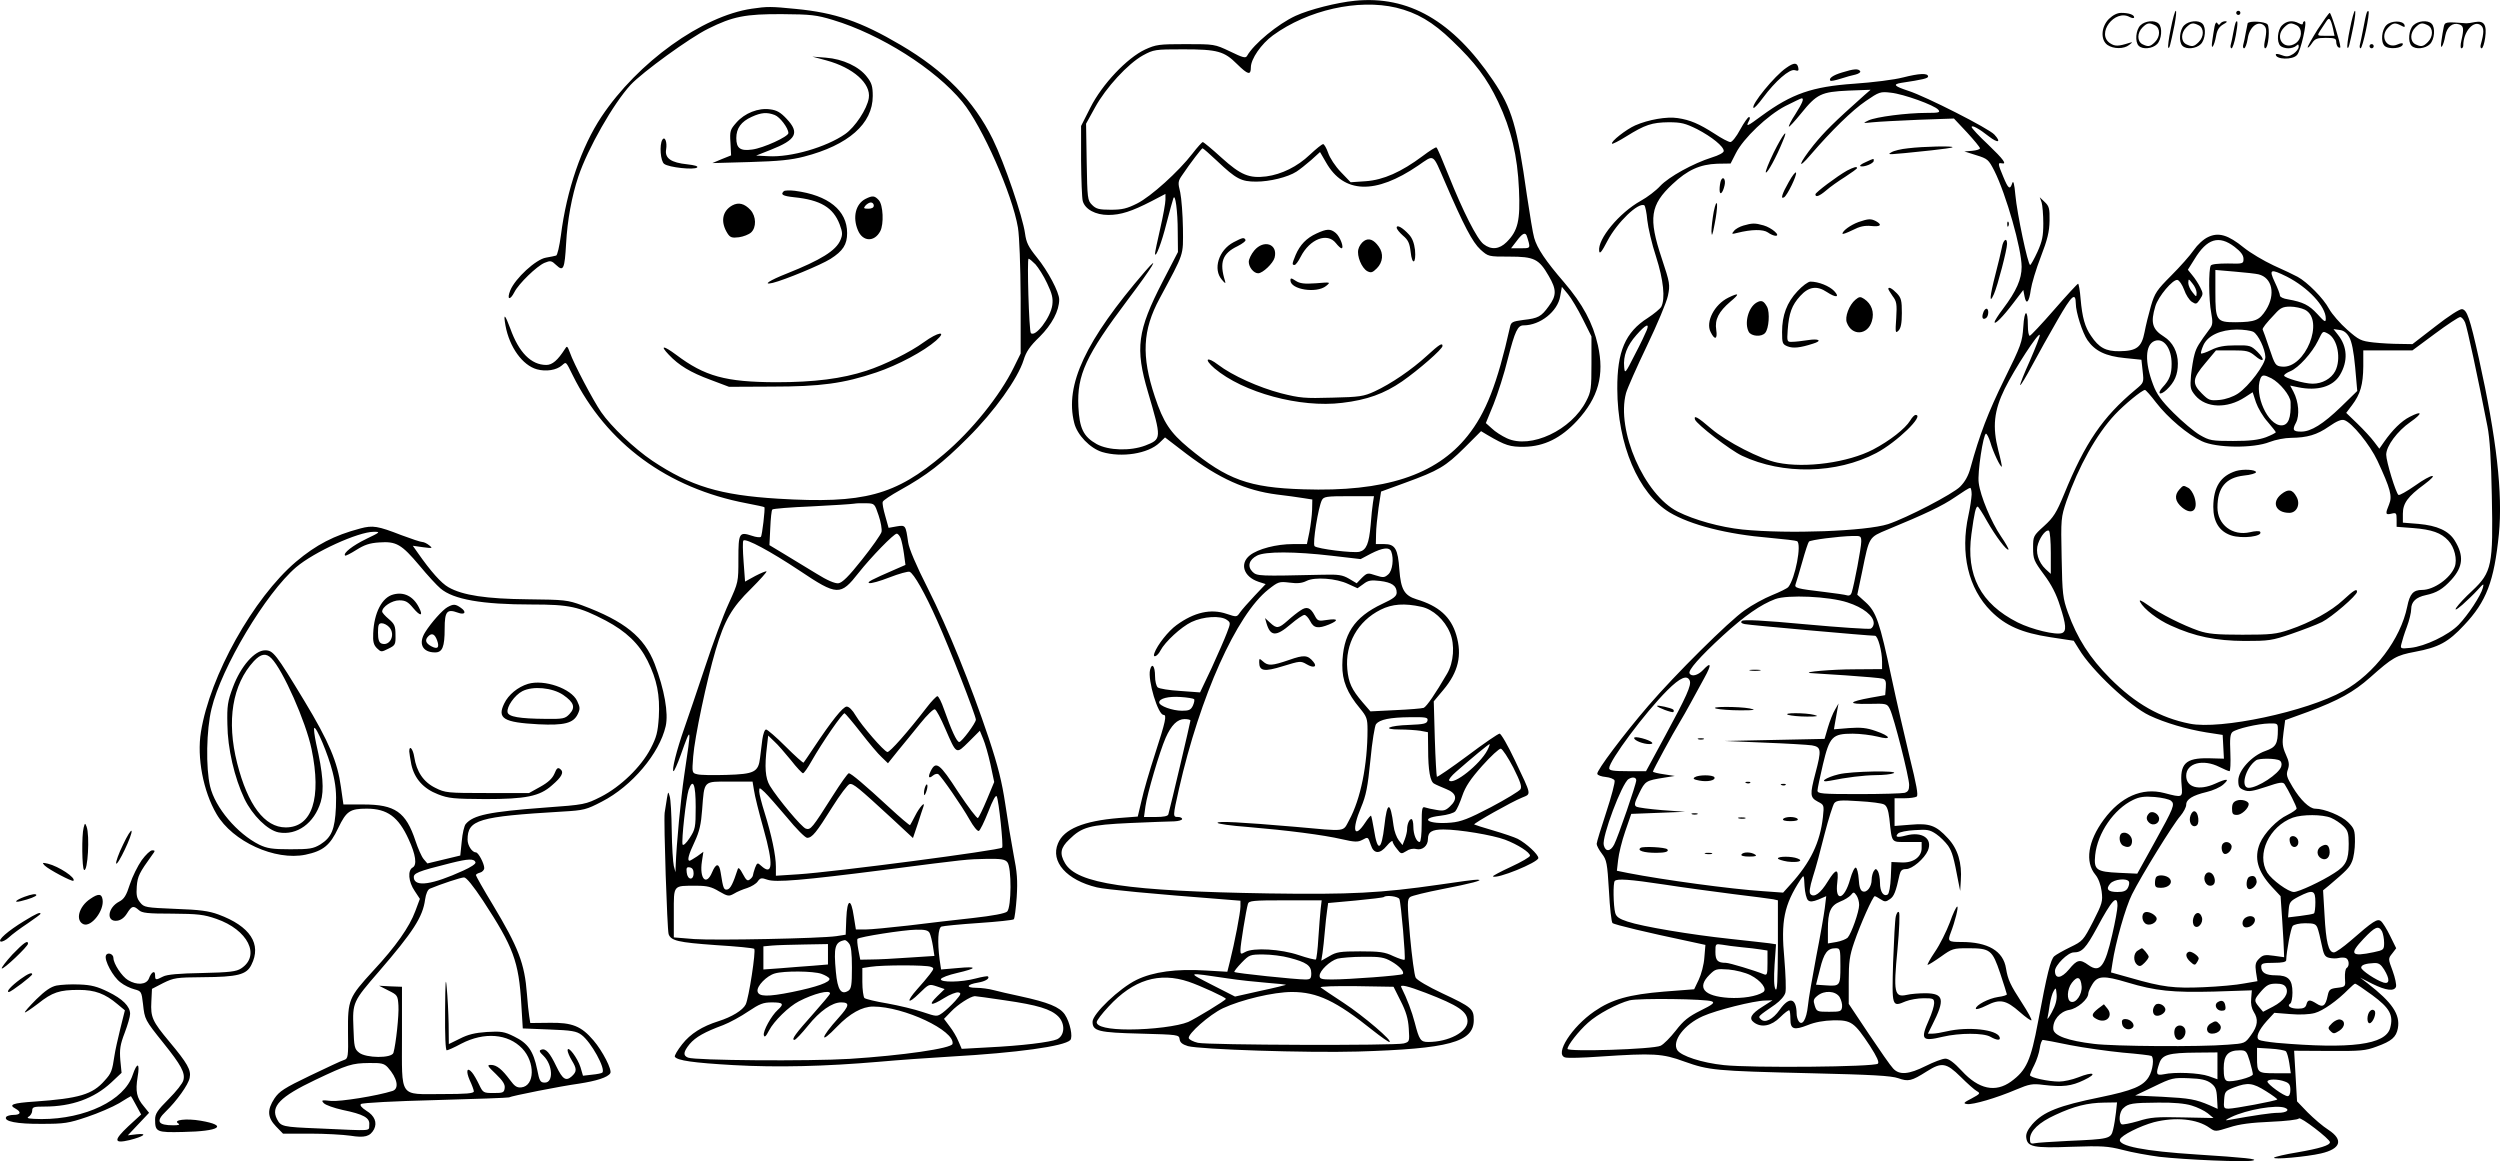 <svg version="1.0" xmlns="http://www.w3.org/2000/svg"
  viewBox="0 0 1200.082 557.395"
 preserveAspectRatio="xMidYMid meet">
<g transform="translate(-0.548,558.185) scale(0.1,-0.1)"
fill="#000000" stroke="none">
<path d="M6508 5578 c-84 -8 -218 -42 -283 -72 -85 -39 -201 -135 -233 -192
-7 -13 -20 -9 -82 21 -74 35 -75 35 -213 35 -129 0 -142 -2 -195 -26 -87 -41
-206 -167 -262 -278 l-45 -89 0 -166 c1 -91 4 -179 8 -194 11 -40 61 -67 123
-67 59 0 112 17 207 66 l67 35 0 -28 c0 -16 -11 -77 -25 -138 -14 -60 -25
-114 -25 -120 1 -28 32 52 55 145 15 58 30 112 33 120 9 26 21 -61 21 -161 l1
-97 -74 -143 c-121 -235 -132 -319 -70 -529 66 -225 66 -226 -13 -257 -72 -27
-176 -24 -233 7 -64 36 -83 76 -88 180 -7 152 35 244 238 514 117 155 159 224
83 136 -287 -333 -387 -546 -341 -728 14 -58 76 -122 134 -140 94 -28 221 -8
275 44 l27 26 103 -79 c156 -118 285 -176 434 -195 44 -5 100 -13 125 -17 l45
-7 -1 -49 c-1 -28 -7 -76 -13 -107 l-12 -58 -67 0 c-79 0 -168 -23 -207 -54
-50 -40 -30 -103 42 -127 l34 -11 -53 -56 c-30 -32 -61 -67 -70 -80 -16 -23
-16 -23 -64 -7 -76 26 -156 8 -241 -54 -39 -28 -92 -95 -106 -134 -10 -27 15
-16 29 12 22 42 99 113 149 137 57 27 140 32 170 10 18 -13 18 -15 0 -62 -10
-27 -43 -102 -73 -168 l-56 -118 -95 7 c-53 3 -101 11 -108 17 -7 6 -13 30
-13 54 0 48 -15 67 -24 30 -12 -49 38 -216 65 -216 16 0 10 -30 -40 -184 -27
-83 -57 -185 -66 -228 l-18 -76 -91 -7 c-169 -14 -264 -53 -292 -122 -37 -87
41 -176 187 -211 40 -10 276 -32 602 -57 l87 -7 0 -28 c0 -28 -28 -174 -51
-265 l-12 -48 -103 6 c-142 9 -253 -6 -333 -45 -82 -40 -211 -163 -211 -201 0
-45 28 -52 230 -57 182 -5 185 -5 188 -27 2 -16 14 -25 40 -33 60 -16 569 -33
815 -26 437 13 557 45 557 151 0 54 -9 62 -152 129 -66 31 -121 63 -127 75 -6
11 -18 100 -27 198 -14 162 -14 178 1 189 8 6 78 23 155 38 135 26 204 44 168
45 -9 1 -92 -10 -185 -24 -277 -40 -424 -48 -818 -42 -680 11 -920 47 -977
145 -27 46 -22 74 20 114 61 60 96 70 292 79 96 4 192 8 213 8 20 1 37 6 37
11 0 6 -9 10 -20 10 -25 0 -25 2 5 135 101 445 276 836 429 957 47 37 52 39
101 33 38 -5 60 -3 82 8 39 20 143 13 201 -15 l44 -20 28 20 c23 18 37 20 80
15 57 -7 80 -23 80 -56 0 -17 -15 -29 -69 -54 -136 -64 -190 -147 -192 -294
-1 -74 23 -134 85 -208 32 -39 36 -49 36 -102 0 -169 -33 -333 -88 -434 -32
-58 -6 -55 -262 -32 -257 22 -370 28 -370 19 0 -5 65 -14 145 -20 190 -16 363
-38 453 -59 61 -14 76 -14 97 -3 28 15 27 16 41 -25 14 -43 43 -44 76 -4 15
18 28 28 28 22 0 -5 9 -22 21 -36 19 -25 21 -26 45 -11 14 10 33 14 48 10 29
-7 56 15 56 48 0 34 19 46 74 46 77 0 237 -27 296 -49 61 -23 120 -61 120 -77
0 -6 -41 -30 -91 -53 -50 -23 -89 -44 -87 -46 15 -16 218 67 218 88 0 17 -57
70 -99 92 -16 8 -69 26 -117 40 -48 14 -89 27 -92 29 -4 5 180 109 230 129 45
19 47 7 -35 180 -33 70 -66 127 -73 127 -7 0 -77 -48 -154 -106 -78 -58 -144
-103 -147 -101 -2 3 -7 85 -10 183 l-5 179 46 55 c72 86 91 166 62 264 -26 87
-84 139 -191 171 -58 18 -75 47 -82 141 -7 101 -20 124 -73 124 l-40 0 1 48
c0 26 6 82 12 126 l12 78 115 42 c162 59 194 78 285 168 l80 80 30 -18 c87
-51 109 -58 178 -57 95 2 175 41 253 125 102 111 132 218 100 362 -24 107 -73
198 -162 302 -89 103 -130 164 -144 214 -6 19 -21 112 -35 205 -47 333 -72
417 -162 550 -194 287 -406 409 -665 383z m200 -33 c99 -24 175 -68 268 -158
110 -105 167 -180 221 -294 63 -133 93 -259 100 -420 7 -150 -5 -199 -59 -253
-35 -35 -74 -39 -111 -10 -32 25 -99 158 -167 328 -29 73 -55 134 -59 136 -3
3 -33 -16 -66 -41 -103 -77 -189 -115 -273 -121 l-73 -5 -47 49 c-27 28 -53
68 -61 92 -8 23 -19 42 -24 42 -6 0 -34 -23 -64 -51 -60 -57 -135 -94 -209
-104 -82 -10 -122 6 -215 90 -45 41 -86 75 -90 75 -3 0 -26 -25 -49 -55 -67
-87 -200 -207 -266 -240 -48 -24 -71 -30 -126 -30 -57 0 -71 4 -90 23 -22 22
-23 30 -26 206 l-3 184 43 78 c52 95 158 210 230 250 52 28 57 29 193 29 165
0 197 -9 259 -71 52 -51 66 -55 66 -16 0 41 50 113 106 154 168 122 408 176
592 133z m-860 -736 c92 -87 116 -99 188 -99 64 0 151 21 193 48 14 9 46 34
70 55 l43 39 29 -50 c85 -150 237 -155 442 -15 79 54 68 61 128 -77 91 -211
133 -291 171 -326 38 -34 38 -34 139 -34 119 0 142 -11 189 -93 38 -65 38 -94
0 -145 -36 -50 -50 -58 -122 -66 -52 -7 -59 -10 -64 -34 -61 -273 -116 -413
-204 -523 -151 -189 -399 -269 -788 -256 -261 8 -366 46 -551 199 -88 73 -121
122 -162 246 -65 195 -59 319 23 471 120 224 113 202 112 337 -1 66 -7 143
-13 172 -12 48 -11 54 10 84 39 58 93 128 97 128 3 0 34 -27 70 -61z m1485
-356 c2 -5 7 -20 11 -35 6 -27 5 -28 -39 -28 l-46 0 27 35 c26 35 39 42 47 28z
m270 -402 l42 -84 0 -131 c0 -119 -2 -135 -25 -179 -71 -140 -267 -232 -381
-179 -24 11 -57 32 -72 47 l-29 26 37 90 c20 50 52 149 69 220 34 132 47 159
75 159 80 0 164 67 176 140 l8 45 29 -35 c16 -19 48 -73 71 -119z m-1007 -883
c-3 -18 -8 -66 -11 -107 -8 -89 -20 -119 -54 -128 -30 -7 -202 14 -215 27 -11
11 18 189 35 221 9 17 22 19 130 19 l120 0 -5 -32z m88 -234 c13 -34 6 -91
-14 -109 -18 -16 -24 -17 -61 -5 -38 13 -41 12 -66 -12 l-25 -26 -37 22 c-31
18 -50 21 -126 19 -307 -7 -315 -7 -337 14 -26 26 -17 58 22 78 39 20 180 20
359 -1 l138 -16 49 26 c57 29 89 33 98 10z m145 -265 c55 -12 111 -62 137
-125 24 -57 18 -142 -14 -196 -57 -98 -98 -157 -112 -164 -8 -3 -69 -8 -136
-11 l-120 -6 -38 44 c-52 61 -67 93 -73 159 -11 121 50 230 160 285 56 28 114
32 196 14z m-1092 -443 c4 -3 1 -17 -5 -31 -10 -21 -19 -25 -52 -25 -46 0
-110 23 -110 40 0 19 44 30 103 26 32 -2 61 -7 64 -10z m1121 -103 c-3 -15
-17 -18 -88 -21 -99 -3 -136 -22 -44 -22 32 0 76 -3 97 -6 l37 -7 1 -81 c0
-103 10 -157 29 -166 8 -5 34 -16 58 -26 50 -20 56 -48 17 -84 -20 -19 -31
-22 -64 -16 -21 3 -46 9 -55 12 -14 5 -16 -5 -16 -80 0 -49 -4 -86 -10 -86
-15 0 -30 36 -30 74 0 20 -4 36 -9 36 -11 0 -21 -25 -21 -50 0 -10 -5 -31 -11
-47 l-11 -28 -18 23 c-10 13 -22 44 -25 70 -15 119 -31 119 -44 0 -14 -121
-33 -129 -50 -19 -6 35 -12 65 -14 67 -2 2 -15 -13 -28 -33 -54 -82 -66 -36
-20 73 24 57 32 97 45 228 8 87 21 165 27 172 18 22 67 32 162 33 79 1 88 -1
85 -16z m-1138 0 c0 -7 -95 -411 -106 -450 -2 -9 -23 -13 -60 -13 l-57 0 7 51
c8 59 68 263 97 329 27 61 56 90 91 90 15 0 28 -3 28 -7z m1425 -143 c-35 -67
-161 -168 -183 -145 -4 4 11 23 33 42 73 64 156 133 161 133 2 0 -2 -13 -11
-30z m125 -83 c34 -68 42 -92 34 -104 -6 -9 -70 -48 -142 -86 -107 -56 -144
-70 -191 -74 -110 -10 -157 21 -51 33 34 4 65 13 72 22 7 8 22 41 33 74 15 44
39 80 95 143 42 47 82 84 90 83 8 -2 35 -43 60 -91z m-547 -631 c8 -20 31
-286 25 -291 -3 -3 -27 5 -54 17 -41 20 -66 23 -159 23 -96 0 -115 -3 -148
-23 l-39 -22 6 37 c3 21 8 67 11 103 3 36 8 81 11 101 l5 36 132 12 c72 7 133
14 136 17 10 10 69 3 74 -10z m-378 -48 c-3 -24 -7 -87 -11 -140 -3 -54 -9
-100 -12 -102 -4 -2 -41 7 -82 21 -85 29 -218 37 -257 15 -21 -12 -23 -11 -23
10 0 24 27 191 36 221 5 15 22 17 179 17 l175 0 -5 -42z m-150 -234 c81 -21
105 -37 105 -74 0 -26 -4 -30 -29 -30 -45 0 -335 30 -340 36 -3 2 13 22 34 44
38 39 41 40 105 40 36 0 93 -7 125 -16z m489 -17 c39 -22 65 -51 55 -61 -6 -7
-260 -26 -341 -26 -49 0 -58 3 -58 18 0 24 49 71 86 82 16 4 72 9 124 9 81 1
101 -3 134 -22z m-784 -82 c52 -8 137 -17 188 -21 51 -4 91 -8 90 -10 -2 -1
-57 -15 -124 -29 l-120 -27 -110 56 c-122 63 -128 61 76 31z m-188 -16 c56
-19 178 -75 178 -82 0 -7 -149 -97 -181 -111 -48 -20 -174 -36 -283 -36 -98 0
-156 13 -156 35 0 8 25 41 57 75 119 129 243 167 385 119z m1017 -92 c26 -51
36 -85 39 -132 4 -63 4 -64 -24 -72 -40 -11 -940 -8 -988 3 -22 5 -41 15 -44
22 -6 20 99 113 164 144 88 41 243 78 331 78 122 0 212 -43 388 -184 39 -31
75 -56 80 -56 21 1 -124 125 -220 188 -55 36 -104 69 -110 74 -5 5 71 7 170 6
l180 -3 34 -68z m120 39 c158 -61 201 -90 201 -137 0 -51 -91 -99 -189 -99
-36 0 -43 10 -64 92 -14 54 -37 115 -65 171 -8 15 31 6 117 -27z M6710 4489
c0 -7 14 -24 30 -38 25 -21 32 -36 37 -78 7 -67 27 -58 21 9 -4 33 -13 57 -29
74 -31 34 -59 49 -59 33z M6325 4461 c-48 -22 -79 -54 -100 -103 -18 -44 -18
-48 -5 -48 5 0 18 17 29 39 44 86 128 118 169 66 11 -14 23 -25 27 -25 14 0
-6 55 -27 73 -26 22 -43 21 -93 -2z M5927 4419 c-72 -38 -100 -130 -56 -180
16 -19 19 -20 15 -6 -28 89 -13 132 60 167 24 12 42 26 38 31 -7 12 -13 11
-57 -12z M6553 4425 c-12 -8 -24 -26 -27 -40 -8 -32 16 -90 43 -105 18 -9 25
-7 46 14 29 29 33 71 9 104 -24 34 -48 43 -71 27z M6026 4379 c-14 -17 -26
-41 -26 -54 0 -26 24 -55 45 -55 22 0 72 48 79 75 17 66 -52 89 -98 34z M6200
4236 c0 -44 125 -64 171 -27 23 19 23 19 -49 13 -56 -4 -77 -1 -97 12 -21 14
-25 14 -25 2z M6855 3874 c-73 -67 -173 -135 -251 -171 -52 -24 -72 -27 -203
-30 -132 -4 -155 -2 -246 21 -107 28 -234 85 -302 137 -55 42 -70 28 -18 -17
138 -117 412 -191 613 -166 120 14 202 44 288 103 79 55 194 155 194 170 0 17
-15 8 -75 -47z M3614 5540 c-238 -35 -547 -257 -721 -518 -96 -144 -168 -354
-195 -570 -7 -52 -17 -96 -23 -97 -5 -2 -28 -6 -49 -10 -48 -8 -147 -99 -171
-157 -18 -45 -2 -51 20 -8 21 41 107 124 144 140 29 12 34 11 57 -11 34 -32
40 -19 47 104 6 111 27 227 59 322 45 134 168 350 251 440 56 60 284 226 372
269 118 59 179 71 355 70 138 -1 165 -4 244 -28 229 -69 491 -235 621 -393 95
-116 240 -443 267 -604 7 -45 12 -179 13 -339 l0 -265 -33 -67 c-66 -135 -202
-304 -336 -417 -234 -198 -382 -238 -796 -213 -278 17 -420 60 -603 182 -86
58 -198 164 -246 234 -38 55 -132 233 -150 286 -12 32 -14 33 -24 16 -34 -53
-60 -76 -89 -76 -73 0 -132 60 -173 175 -26 70 -34 76 -23 14 19 -104 82 -191
151 -210 44 -12 94 -4 120 19 21 18 18 21 52 -48 162 -327 455 -542 834 -614
47 -9 85 -17 86 -19 4 -6 -11 -137 -17 -142 -4 -4 -23 -2 -43 5 -61 20 -65 14
-65 -111 0 -112 0 -112 -46 -213 -26 -56 -77 -193 -114 -306 -38 -113 -82
-245 -100 -295 -36 -102 -62 -205 -51 -205 3 0 19 35 34 77 52 147 53 142 17
-97 -17 -115 -37 -327 -41 -434 l-1 -31 -8 30 c-4 17 -9 93 -10 170 -1 77 -5
151 -10 165 -7 24 -7 23 -13 -10 -3 -19 -8 -51 -11 -70 -5 -44 12 -557 19
-582 11 -32 45 -40 227 -53 98 -6 181 -14 184 -18 9 -9 -26 -237 -41 -267 -14
-28 -67 -60 -130 -80 -79 -25 -135 -60 -175 -111 -22 -28 -38 -55 -35 -60 12
-18 88 -29 281 -40 213 -12 442 -6 699 16 88 8 243 19 345 25 317 18 543 49
573 79 14 14 -1 86 -26 123 -25 36 -78 58 -216 88 -47 10 -104 23 -126 29 -22
6 -59 11 -83 11 -52 0 -47 16 8 25 36 6 58 20 48 30 -2 2 -28 -2 -58 -10 -70
-19 -173 -20 -168 -3 3 7 37 20 77 29 99 23 101 33 5 24 l-81 -7 -7 47 c-11
86 -8 152 9 159 9 3 88 11 178 17 89 6 165 14 169 18 4 3 10 51 14 106 5 81 2
120 -15 205 -11 58 -29 167 -40 243 -16 106 -34 179 -79 315 -88 262 -195 525
-293 720 -56 110 -90 191 -94 220 -12 83 -12 84 -55 77 l-39 -7 -16 57 c-9 31
-15 61 -12 68 2 7 40 32 83 56 128 71 202 128 325 251 128 127 240 284 268
373 12 40 30 67 77 112 59 59 94 125 94 179 0 35 -54 137 -107 202 -41 51 -51
71 -57 115 -11 81 -99 339 -155 453 -91 185 -231 328 -442 452 -192 113 -315
155 -503 173 -120 12 -137 12 -212 1z m1362 -1227 c14 -16 40 -56 56 -91 24
-50 29 -72 25 -104 -8 -61 -82 -157 -103 -135 -9 9 -19 357 -11 357 4 0 18
-12 33 -27z m-753 -1205 c11 -32 17 -68 14 -80 -4 -13 -46 -73 -94 -133 -64
-81 -95 -111 -113 -113 -16 -2 -54 14 -105 46 -44 27 -113 69 -153 93 l-73 44
4 82 c2 46 6 86 10 89 3 4 89 11 189 15 101 5 192 11 203 13 11 2 38 3 60 2
39 -1 39 -2 58 -58z m106 -110 c5 -13 12 -47 16 -76 l7 -52 -46 -20 c-120 -52
-140 -63 -128 -67 8 -3 51 9 97 27 46 18 90 30 97 27 20 -8 74 -103 132 -234
60 -133 186 -457 186 -476 -1 -17 -68 -107 -80 -107 -12 0 -38 58 -73 157 -12
35 -26 63 -32 63 -5 -1 -28 -24 -50 -53 -91 -118 -179 -218 -190 -215 -17 4
-123 126 -152 175 -15 26 -32 43 -43 43 -18 0 -73 -69 -160 -200 -24 -36 -45
-67 -47 -69 -2 -3 -41 32 -86 77 -45 45 -88 82 -94 82 -7 0 -14 -21 -18 -47
-3 -27 -8 -67 -11 -89 -8 -69 -28 -78 -161 -82 -63 -2 -126 -1 -140 3 -26 6
-26 7 -20 85 7 93 65 367 108 512 42 142 77 203 170 294 43 43 76 80 74 83 -3
2 -27 -8 -54 -22 l-49 -27 -7 95 c-4 53 -5 99 -1 102 12 12 129 -51 269 -144
182 -122 197 -122 284 -11 60 76 169 188 183 188 6 0 14 -10 19 -22z m214
-914 c55 -126 51 -124 113 -63 l53 53 16 -39 c9 -21 25 -76 35 -122 l18 -85
-35 -84 c-19 -46 -39 -86 -43 -89 -5 -3 -47 53 -95 125 -89 138 -107 151 -132
100 -14 -29 -9 -38 11 -21 8 7 20 10 25 7 15 -10 114 -153 151 -219 18 -32 37
-56 44 -54 6 2 26 43 45 91 22 57 37 84 41 75 10 -18 33 -239 26 -246 -13 -13
-807 -117 -978 -128 l-108 -7 0 43 c0 55 -21 153 -54 259 -14 44 -26 91 -26
102 0 21 0 21 26 -3 14 -13 62 -68 107 -121 44 -54 88 -98 97 -98 24 0 44 25
121 148 37 59 74 108 83 110 17 4 41 -16 204 -166 l100 -93 23 68 c12 38 24
74 27 82 11 31 -19 -2 -39 -42 -12 -23 -23 -44 -25 -46 -2 -2 -47 36 -100 85
-117 108 -183 164 -194 164 -5 0 -39 -48 -77 -108 -99 -156 -106 -165 -129
-158 -20 6 -135 144 -173 206 -22 37 -26 90 -14 188 l6 53 29 -28 c17 -15 52
-56 80 -90 27 -35 54 -63 58 -63 5 0 23 26 41 58 53 93 150 233 159 230 4 -2
39 -43 78 -93 38 -49 83 -103 100 -118 l30 -29 48 60 c27 32 75 92 107 131 32
40 64 71 70 68 7 -2 29 -44 50 -93z m-918 -296 c3 -24 24 -108 46 -186 48
-171 44 -227 -12 -176 -17 16 -19 15 -29 -10 -5 -15 -10 -31 -10 -35 0 -5 -6
-14 -14 -20 -12 -10 -18 -6 -35 26 -13 25 -21 33 -24 23 -22 -68 -35 -95 -50
-98 -17 -3 -20 4 -32 81 -7 46 -22 47 -41 2 -28 -68 -62 -32 -49 52 l7 46 -30
-22 c-17 -11 -33 -21 -36 -21 -13 0 -5 30 24 91 23 49 31 85 36 154 11 142 4
135 133 135 l109 0 7 -42z m-280 -80 c0 -99 -2 -107 -29 -149 -17 -26 -31 -38
-34 -31 -6 20 17 225 29 262 21 59 34 28 34 -82z m1496 -265 c21 -24 20 -217
-1 -237 -10 -9 -67 -20 -165 -31 -82 -9 -222 -25 -309 -36 -88 -10 -181 -19
-206 -19 l-46 0 -10 62 c-13 91 -32 87 -36 -9 l-3 -78 -45 -7 c-75 -11 -578
-21 -682 -14 l-98 8 0 118 c0 136 -5 130 108 130 51 0 73 -5 109 -27 42 -24
47 -25 72 -11 14 9 43 21 63 27 21 7 44 21 51 32 12 17 18 18 46 8 40 -14 169
-3 561 47 401 52 397 51 491 53 69 1 89 -2 100 -16z m-1506 -53 c0 -36 -29
-33 -33 3 -3 23 0 28 15 25 12 -2 18 -12 18 -28z m1133 -287 c5 -10 12 -39 16
-64 l7 -46 -123 -8 c-68 -5 -148 -9 -178 -9 l-55 -1 -9 47 c-5 27 -7 50 -4 53
9 10 221 43 280 44 45 1 59 -3 66 -16z m-387 -50 c10 -11 14 -46 14 -116 0
-84 -3 -101 -17 -111 -35 -22 -52 4 -60 90 -11 120 -5 144 43 153 4 0 13 -6
20 -16z m-101 -52 l0 -49 -72 -6 c-40 -3 -110 -8 -155 -12 l-83 -6 0 55 0 56
43 4 c23 2 93 4 155 5 l112 2 0 -49z m493 -60 c17 -6 17 -8 -4 -36 -13 -17
-40 -49 -61 -72 -54 -61 -47 -76 10 -20 47 46 47 46 84 34 l38 -13 -36 -35
c-45 -44 -30 -48 34 -8 27 17 58 29 68 27 15 -3 13 -9 -15 -41 -18 -20 -46
-46 -61 -57 -27 -19 -27 -19 -96 4 -38 13 -114 31 -169 41 -55 9 -104 21 -110
26 -5 6 -10 40 -10 77 l0 67 40 6 c57 9 266 9 288 0z m-524 -34 c19 -7 36 -17
38 -23 5 -17 -61 -40 -178 -64 -119 -24 -162 -23 -167 3 -5 25 44 75 83 86 44
13 185 12 224 -2z m41 -94 c0 -5 -37 -48 -81 -98 -84 -94 -107 -125 -90 -125
6 0 35 31 65 68 57 71 116 112 159 112 43 0 40 -16 -12 -74 -88 -97 -94 -133
-7 -42 61 63 120 96 173 96 148 0 393 -116 381 -179 -4 -22 -242 -56 -493 -72
-195 -12 -745 -8 -777 6 -25 10 -22 28 8 65 29 34 72 58 161 91 31 12 86 42
121 66 54 36 71 43 113 43 54 0 60 -7 28 -36 -31 -28 -71 -101 -67 -121 3 -13
10 -7 25 22 24 46 95 115 143 140 71 37 150 57 150 38z m839 -33 c159 -23 220
-42 256 -77 35 -35 32 -92 -5 -110 -32 -14 -168 -31 -332 -39 l-126 -7 -16 37
c-8 20 -27 52 -42 71 l-27 36 34 35 c32 34 93 73 114 74 6 0 70 -9 144 -20z
M4447 1806 c-4 -10 -7 -25 -6 -34 0 -11 4 -9 10 7 5 13 8 29 6 35 -2 5 -6 2
-10 -8z M10426 5444 c-10 -47 -15 -88 -12 -91 5 -6 9 7 30 110 7 37 10 67 6
67 -4 0 -15 -39 -24 -86z M10740 5520 c0 -5 5 -10 10 -10 6 0 10 5 10 10 0 6
-4 10 -10 10 -5 0 -10 -4 -10 -10z M11286 5444 c-10 -47 -15 -88 -12 -91 5 -6
9 7 30 110 7 37 10 67 6 67 -4 0 -15 -39 -24 -86z M11366 5519 c-3 -8 -10 -41
-16 -74 -6 -33 -14 -68 -16 -77 -3 -10 -1 -18 3 -18 10 0 46 171 38 178 -2 3
-7 -1 -9 -9z M10129 5491 c-38 -38 -41 -101 -7 -125 29 -20 79 -20 104 0 18
14 18 15 1 10 -53 -17 -69 -17 -92 -2 -69 45 21 166 94 126 12 -6 21 -7 21 -1
0 12 -25 21 -62 21 -19 0 -39 -10 -59 -29z M11130 5439 c-28 -45 -49 -83 -47
-85 2 -3 12 7 21 21 14 21 24 25 66 25 43 0 50 -3 50 -19 0 -11 5 -23 10 -26
6 -3 10 -3 10 1 0 20 -44 164 -51 164 -4 0 -30 -37 -59 -81z m75 4 l7 -33 -42
0 c-42 0 -42 0 -28 23 8 12 21 32 29 44 15 25 22 18 34 -34z M10280 5460 c-22
-22 -27 -79 -8 -98 19 -19 66 -14 88 8 22 22 27 79 8 98 -19 19 -66 14 -88 -8z
m71 0 c25 -14 25 -54 -1 -80 -23 -23 -33 -24 -61 -10 -25 14 -25 54 1 80 23
23 33 24 61 10z M10490 5460 c-22 -22 -27 -79 -8 -98 19 -19 66 -14 88 8 22
22 27 79 8 98 -19 19 -66 14 -88 -8z m71 0 c25 -14 25 -54 -1 -80 -23 -23 -33
-24 -61 -10 -25 14 -25 54 1 80 23 23 33 24 61 10z M10636 5454 c-3 -16 -8
-47 -11 -69 -8 -51 10 -26 19 27 5 27 15 42 34 53 18 10 22 14 10 15 -9 0 -20
-5 -24 -11 -5 -8 -9 -8 -14 1 -5 8 -10 3 -14 -16z M10737 5473 c-2 -4 -7 -26
-11 -48 -4 -22 -9 -48 -12 -57 -3 -10 -1 -18 4 -18 4 0 14 28 20 62 11 58 10
81 -1 61z M10795 5470 c-1 -3 -5 -23 -9 -45 -4 -22 -9 -48 -12 -57 -3 -10 -1
-18 4 -18 5 0 13 20 17 45 7 53 44 87 74 68 17 -11 19 -28 8 -80 -4 -18 -3
-33 2 -33 16 0 24 99 11 115 -12 14 -87 18 -95 5z M10960 5460 c-22 -22 -27
-79 -8 -98 7 -7 24 -12 38 -12 14 0 31 5 38 12 9 9 12 8 12 -5 0 -9 -12 -24
-26 -34 -21 -13 -32 -15 -55 -6 -16 6 -29 8 -29 3 0 -24 81 -27 102 -2 18 19
50 162 37 162 -5 0 -9 -5 -9 -10 0 -7 -6 -7 -19 0 -30 16 -59 12 -81 -10z m71
0 c29 -16 25 -65 -6 -86 -56 -37 -103 28 -55 76 23 23 33 24 61 10z M11461
5461 c-23 -23 -28 -80 -9 -99 19 -19 88 -13 88 9 0 5 -11 4 -24 -2 -54 -25
-89 38 -46 81 23 23 33 24 62 9 16 -9 19 -8 16 3 -8 22 -64 22 -87 -1z M11590
5460 c-22 -22 -27 -79 -8 -98 19 -19 66 -14 88 8 22 22 27 79 8 98 -19 19 -66
14 -88 -8z m71 0 c25 -14 25 -54 -1 -80 -23 -23 -33 -24 -61 -10 -25 14 -25
54 1 80 23 23 33 24 61 10z M11736 5451 c-3 -14 -8 -44 -11 -66 -8 -51 10 -26
19 27 8 41 35 63 66 53 22 -7 24 -21 11 -77 -5 -22 -5 -38 0 -38 5 0 9 6 9 13
0 68 51 125 85 97 15 -13 15 -35 -1 -92 -3 -10 -1 -18 4 -18 6 0 13 23 17 50
9 63 -5 84 -49 76 -17 -4 -35 -6 -41 -6 -101 8 -104 7 -109 -19z M11380 5360
c0 -5 5 -10 10 -10 6 0 10 5 10 10 0 6 -4 10 -10 10 -5 0 -10 -4 -10 -10z
M3972 5292 c129 -35 215 -111 204 -181 -8 -52 -66 -140 -114 -173 -91 -63
-260 -112 -367 -106 l-60 3 71 28 c122 48 139 81 76 148 -29 31 -47 42 -80 46
-56 8 -122 -18 -162 -64 -29 -33 -32 -40 -28 -97 l3 -60 -45 -18 -45 -19 180
5 c139 4 198 10 260 26 213 55 330 158 330 291 0 46 -5 63 -28 92 -37 49 -116
86 -197 92 l-65 5 67 -18z m-248 -262 c25 -9 66 -63 66 -87 0 -17 -120 -72
-174 -79 -57 -8 -76 6 -76 55 0 47 23 79 74 102 46 21 73 23 110 9z M8580
5256 c-55 -37 -171 -179 -157 -192 3 -3 23 18 45 48 60 81 128 140 153 133 16
-5 20 -3 17 11 -5 26 -20 27 -58 0z M8848 5234 c-44 -13 -66 -29 -56 -40 3 -2
24 2 49 10 24 8 57 17 72 20 15 4 25 11 22 16 -8 13 -30 12 -87 -6z M9140
5210 c-41 -11 -146 -24 -234 -30 -202 -14 -299 -48 -444 -154 -69 -51 -77 -55
-62 -26 7 12 7 20 1 20 -5 0 -24 -27 -42 -60 -18 -34 -39 -60 -47 -60 -9 0
-43 18 -76 40 -75 48 -117 66 -177 75 -52 8 -140 -7 -204 -35 -43 -19 -120
-79 -111 -88 3 -2 33 13 68 35 90 56 123 67 203 68 61 0 80 -5 137 -33 71 -37
128 -83 128 -105 0 -8 -24 -21 -57 -31 -89 -28 -207 -93 -248 -137 -20 -22
-62 -54 -93 -71 -104 -58 -208 -184 -200 -241 2 -17 12 -5 40 49 46 88 149
187 177 170 4 -3 11 -35 14 -71 4 -36 22 -115 42 -175 36 -113 45 -202 25
-241 -6 -10 -35 -34 -64 -53 -109 -69 -148 -162 -147 -341 1 -268 101 -502
251 -593 101 -60 275 -105 481 -122 68 -6 126 -13 131 -16 23 -14 -9 -179 -42
-220 -6 -7 -41 -24 -78 -39 -37 -15 -96 -47 -132 -73 -75 -52 -335 -310 -461
-457 -119 -138 -251 -314 -246 -328 2 -7 20 -13 41 -15 20 -2 40 -10 42 -17 3
-8 -15 -76 -40 -152 -25 -76 -46 -144 -46 -152 0 -8 11 -29 25 -47 23 -30 26
-45 34 -179 4 -80 12 -150 17 -154 8 -8 173 -47 363 -87 l83 -18 -5 -60 c-2
-34 -15 -82 -27 -107 l-22 -46 -143 -11 c-170 -14 -252 -37 -336 -95 -108 -74
-192 -205 -141 -221 11 -4 86 -2 168 4 257 17 299 15 405 -24 119 -42 144 -45
604 -56 297 -7 389 -12 423 -24 48 -17 63 -14 137 33 71 45 93 42 162 -26 32
-32 67 -63 78 -69 18 -10 16 -13 -25 -35 -39 -20 -42 -24 -22 -27 28 -4 141
29 237 70 62 26 77 29 130 22 93 -11 134 -6 194 23 68 32 47 43 -28 13 -28
-11 -69 -20 -91 -20 -51 0 -140 19 -140 31 0 4 9 26 21 49 11 22 23 58 26 80
3 22 10 40 15 40 5 0 64 -11 131 -25 67 -13 181 -29 252 -36 72 -6 133 -13
138 -16 14 -9 7 -69 -13 -101 -27 -44 -77 -65 -232 -97 -201 -41 -274 -70
-327 -130 -22 -26 -31 -45 -29 -63 5 -46 34 -52 218 -45 146 5 174 3 245 -15
44 -12 123 -26 175 -33 122 -14 417 -27 450 -18 29 7 -36 14 -270 29 -252 16
-378 41 -368 72 6 20 97 65 163 83 103 26 207 16 267 -27 27 -19 28 -19 95 2
48 16 106 23 198 27 72 3 133 10 136 16 7 10 149 -99 149 -114 0 -15 -48 -30
-158 -49 -56 -9 -106 -21 -110 -25 -10 -11 157 4 225 20 95 22 109 65 36 113
-27 17 -71 55 -100 84 l-51 53 -7 122 -7 121 168 -1 c151 -1 175 1 228 21 72
26 94 45 102 88 12 66 -27 124 -146 216 l-35 27 59 -30 c65 -32 104 -37 113
-14 3 9 -4 43 -16 76 -22 59 -22 59 -2 84 l19 25 -29 59 c-16 33 -36 65 -44
71 -17 14 -37 1 -147 -95 -35 -30 -70 -55 -79 -55 -26 0 -38 49 -45 180 l-7
118 28 23 c85 72 99 86 111 116 8 18 14 60 14 94 0 56 -3 64 -33 94 -31 31
-114 65 -158 65 -27 0 -71 42 -108 104 -29 48 -32 59 -23 84 8 23 6 38 -10 73
-16 36 -18 54 -11 104 l8 60 110 40 c147 55 219 95 298 165 108 96 125 106
215 123 113 21 160 46 236 128 107 113 144 210 167 437 19 194 -11 460 -96
843 -44 197 -57 233 -81 237 -11 1 -63 -32 -128 -83 l-110 -85 -60 1 c-34 0
-91 3 -127 7 -61 7 -70 12 -126 61 -34 30 -73 75 -87 100 -27 51 -105 129
-151 154 -16 9 -69 34 -116 55 -47 22 -111 60 -142 85 -76 62 -122 75 -172 51
-22 -10 -51 -37 -69 -63 -17 -25 -66 -80 -108 -122 -69 -69 -79 -84 -97 -145
-11 -38 -25 -95 -31 -127 -14 -72 -38 -90 -120 -91 -66 -1 -99 17 -137 74 -29
42 -42 87 -50 178 -3 39 -9 72 -12 72 -3 0 -55 -56 -115 -125 -60 -69 -113
-125 -117 -125 -5 0 -9 21 -9 48 0 83 -17 80 -22 -5 -5 -73 -10 -88 -91 -252
-78 -159 -119 -266 -162 -423 -10 -39 -27 -69 -50 -92 -34 -35 -258 -151 -346
-180 -106 -34 -478 -48 -699 -26 -106 11 -232 46 -311 86 -161 81 -296 391
-248 569 6 22 51 124 100 226 49 102 95 211 101 241 11 53 10 61 -30 181 -64
192 -55 255 52 355 72 68 132 95 215 98 l64 1 25 49 c36 72 153 183 238 227
40 20 75 37 78 37 13 0 4 -22 -30 -76 -20 -30 -34 -58 -31 -60 2 -2 28 26 58
63 76 94 97 104 227 110 l107 4 -30 -26 c-147 -131 -191 -175 -244 -240 -71
-89 -82 -126 -13 -45 99 115 199 213 264 257 64 44 70 46 120 40 60 -6 210
-60 228 -82 11 -13 3 -15 -56 -15 -95 0 -243 -19 -279 -36 -29 -14 -29 -14 20
-9 28 3 127 8 220 12 l170 6 63 -67 c34 -37 62 -71 62 -76 0 -5 -17 -10 -37
-12 l-38 -3 57 -18 c55 -17 59 -21 87 -75 57 -114 131 -375 131 -461 0 -59
-25 -116 -89 -201 -23 -30 -41 -59 -41 -64 0 -15 40 25 90 91 l48 63 6 -31 c8
-43 22 -28 30 32 4 28 25 99 48 158 32 83 41 120 42 173 1 59 -2 70 -23 90
l-24 23 9 -25 c4 -14 8 -59 8 -100 0 -61 -5 -86 -28 -137 -16 -35 -32 -63 -35
-63 -11 0 -63 247 -71 335 -5 56 -10 73 -15 58 -11 -34 -19 -28 -43 30 -26 62
-27 69 -8 65 27 -6 11 17 -66 91 -43 40 -78 78 -78 83 0 12 36 -8 83 -45 44
-34 61 -29 26 9 -26 29 -329 183 -413 210 -67 22 -76 31 -35 38 107 16 130 22
130 31 -1 17 -42 15 -121 -5z m1592 -813 c30 -23 43 -40 43 -58 0 -23 -2 -24
-75 -22 -47 0 -78 -3 -82 -10 -11 -17 -10 -166 2 -227 8 -44 7 -57 -5 -74 -55
-74 -66 -92 -75 -125 -6 -20 -13 -65 -17 -101 -5 -60 -3 -68 21 -97 51 -60
152 -64 238 -8 l37 24 16 -49 c9 -26 34 -69 56 -93 21 -25 39 -47 39 -50 0 -3
-21 -14 -47 -24 -36 -13 -76 -18 -158 -18 -103 0 -113 2 -160 29 -27 16 -84
64 -126 106 -59 59 -81 90 -98 136 -41 108 -38 191 7 209 44 17 82 -35 82
-110 0 -50 -10 -77 -43 -112 -29 -32 -13 -42 19 -12 38 36 54 72 54 126 0 55
-25 103 -67 129 -56 35 -65 67 -41 146 14 47 84 130 106 126 9 -2 23 -23 32
-47 8 -24 25 -50 37 -58 20 -13 23 -12 39 12 16 24 16 28 1 58 -9 18 -26 44
-38 58 l-21 26 32 51 c60 99 117 116 192 59z m115 -132 c66 -16 83 -96 36
-171 -32 -50 -51 -58 -146 -59 -92 0 -97 7 -97 145 l0 106 93 -8 c50 -4 102
-10 114 -13z m136 -11 c102 -52 187 -143 187 -201 0 -20 -5 -18 -41 22 -40 43
-68 57 -141 70 -21 3 -38 11 -38 18 0 7 -11 36 -25 65 -29 62 -21 65 58 26z
m-433 -78 c-1 -21 -1 -21 -20 3 -11 13 -20 33 -20 45 1 21 1 21 20 -3 11 -13
20 -33 20 -45z m-580 -51 c0 -42 32 -141 56 -176 36 -52 87 -77 180 -86 l79
-8 6 -55 c6 -55 6 -55 -35 -89 -157 -131 -241 -254 -342 -501 -37 -90 -51
-112 -96 -153 -52 -47 -53 -49 -53 -105 0 -54 4 -63 52 -128 36 -48 60 -95 77
-150 30 -92 32 -122 10 -131 -29 -11 -145 17 -213 51 -178 90 -249 226 -222
424 14 103 21 132 30 132 3 0 24 -32 45 -70 41 -72 95 -144 103 -136 2 2 -14
31 -36 63 -47 69 -99 193 -107 257 -7 47 22 236 35 236 4 0 14 -19 21 -42 13
-46 49 -122 55 -116 1 1 -6 37 -17 78 -29 113 -21 190 31 296 47 95 163 273
168 258 2 -5 -20 -61 -47 -123 -28 -62 -49 -115 -47 -118 3 -2 28 40 57 94 29
54 84 153 123 220 68 118 86 134 87 78z m1100 -30 c96 -50 1 -284 -110 -273
-31 3 -34 7 -61 88 -16 47 -30 87 -32 90 -2 6 15 29 60 76 25 28 38 34 72 34
23 0 55 -7 71 -15z m769 -62 c10 -25 61 -262 107 -498 11 -54 18 -163 21 -333
7 -334 0 -367 -93 -455 -74 -68 -113 -124 -48 -68 21 19 54 50 72 70 30 33 32
34 26 11 -10 -38 -71 -130 -116 -177 -49 -50 -162 -104 -231 -111 -48 -5 -50
-4 -44 19 3 13 14 50 26 81 12 32 21 70 21 86 0 35 23 57 70 67 52 11 82 29
123 74 56 62 61 115 16 188 -29 47 -84 72 -174 80 l-75 6 0 43 c0 50 24 83
102 140 78 58 38 53 -43 -5 -40 -28 -76 -48 -80 -45 -12 7 -59 161 -59 193 0
42 54 114 116 157 60 42 59 57 -3 25 -40 -20 -84 -64 -123 -120 l-23 -33 -25
33 c-14 19 -50 58 -80 87 l-54 52 28 37 c40 53 53 98 54 186 l0 77 118 0 118
0 108 80 c59 44 114 80 121 80 7 0 18 -12 24 -27z m-3929 -37 c-5 -13 -30 -66
-57 -117 -46 -91 -48 -93 -51 -59 -5 53 13 102 59 154 45 51 64 59 49 22z
m2912 -7 c24 -13 57 -83 58 -121 0 -35 -79 -140 -131 -175 -24 -16 -59 -28
-89 -31 -46 -4 -52 -2 -85 31 -48 48 -46 72 17 146 l51 61 78 0 c69 0 81 -3
109 -26 42 -36 52 -21 12 19 -31 30 -36 32 -105 31 -54 0 -85 -6 -117 -22 -24
-12 -46 -19 -49 -17 -2 3 3 21 12 41 22 46 82 73 160 74 32 0 67 -5 79 -11z
m460 -25 c13 -22 22 -69 29 -145 l10 -114 -79 -77 c-85 -82 -143 -118 -190
-118 -39 0 -44 8 -25 43 18 35 13 100 -12 148 l-16 30 38 -8 c92 -19 167 2
201 59 39 66 36 135 -9 192 l-22 28 29 -4 c19 -2 34 -13 46 -34z m-101 16 c46
-25 64 -122 34 -180 -19 -36 -62 -60 -108 -60 -41 0 -137 28 -137 39 0 5 13
14 30 21 39 16 104 88 132 145 25 50 22 49 49 35z m-272 -214 c41 -22 91 -83
92 -114 3 -77 -11 -112 -44 -112 -65 0 -131 146 -101 224 8 20 17 20 53 2z
m-554 -116 c57 -74 153 -155 220 -186 69 -33 247 -35 325 -4 28 11 74 20 103
20 78 1 124 14 183 55 36 25 59 35 73 30 36 -11 123 -118 159 -195 63 -136 72
-170 56 -209 -19 -46 -18 -52 11 -45 23 6 25 3 25 -28 l0 -35 79 -6 c90 -7
135 -23 169 -60 30 -32 44 -91 31 -126 -21 -55 -100 -111 -157 -111 -42 0 -59
-19 -71 -80 -32 -156 -157 -322 -306 -405 -178 -99 -591 -187 -738 -157 -142
28 -261 96 -382 217 -98 99 -158 192 -203 317 -24 67 -27 88 -30 264 -4 186
-3 192 23 270 58 166 144 321 233 416 45 48 129 117 144 118 4 0 28 -27 53
-60z m-885 -442 c-1 -18 -7 -62 -15 -98 -41 -185 -1 -353 108 -462 70 -70 148
-104 285 -125 l112 -17 25 -40 c60 -101 245 -275 339 -319 74 -35 180 -66 273
-81 l78 -12 3 -57 3 -57 -73 2 c-112 2 -140 -26 -130 -130 5 -60 5 -60 -83
-37 -107 28 -210 -18 -291 -128 -76 -103 -91 -203 -40 -264 14 -17 26 -48 30
-80 6 -48 3 -58 -41 -145 -47 -91 -50 -94 -110 -123 -33 -16 -68 -36 -76 -43
-18 -15 -35 -84 -78 -314 -35 -188 -56 -234 -130 -288 -75 -54 -155 -37 -236
51 -38 41 -63 59 -79 59 -14 0 -56 -16 -94 -35 -82 -41 -127 -45 -157 -12 -12
12 -64 87 -117 166 l-96 144 0 109 c0 92 4 122 26 186 30 88 90 222 99 222 3
0 16 -7 28 -15 20 -13 25 -13 45 1 19 13 28 34 46 117 5 20 12 27 31 27 30 0
88 50 105 89 24 58 -28 93 -106 72 -41 -11 -54 -7 -37 10 7 7 42 14 80 16 60
4 72 2 103 -19 19 -13 44 -38 57 -56 20 -30 27 -55 50 -177 l8 -40 3 50 c6 84
-14 152 -62 203 -57 62 -88 73 -180 65 l-76 -6 0 67 0 66 48 0 c26 0 52 4 58
8 9 5 -1 58 -33 187 -24 99 -64 273 -88 386 -56 264 -73 314 -124 360 l-40 36
24 114 c34 166 31 161 122 199 179 74 262 113 323 155 36 25 68 45 73 45 4 0
7 -15 7 -32z m380 -280 l0 -101 -25 23 c-35 33 -50 83 -36 122 13 38 40 70 52
62 5 -3 9 -51 9 -106z m-910 53 c0 -27 -33 -203 -46 -244 -3 -11 -12 -16 -22
-13 -9 3 -57 10 -107 16 -135 16 -147 19 -140 38 4 10 18 58 32 107 14 50 28
93 32 97 7 8 139 25 209 27 40 1 42 0 42 -28z m-66 -291 c75 -24 126 -64 126
-100 0 -11 -7 -23 -15 -26 -8 -3 -148 6 -311 21 -205 19 -299 24 -307 16 -7
-7 -2 -12 14 -15 21 -5 595 -56 625 -56 14 0 34 -75 34 -124 l0 -36 -132 -1
c-108 0 -253 -13 -213 -18 6 0 82 -6 170 -11 88 -6 168 -13 178 -16 14 -4 17
-14 15 -42 l-3 -37 -68 -12 c-110 -20 -115 -32 -12 -30 88 2 89 2 103 -26 19
-39 92 -326 92 -363 0 -24 -5 -33 -22 -38 -13 -3 -112 -6 -220 -6 -179 0 -198
2 -198 17 0 9 12 65 26 125 32 134 45 148 143 148 36 0 90 -7 119 -14 71 -19
65 2 -9 27 -42 15 -71 18 -127 14 l-73 -6 5 30 c3 16 8 44 11 62 l6 32 -17
-30 c-10 -16 -25 -55 -34 -85 l-16 -55 -240 -5 -239 -5 190 -8 c105 -4 207
-10 228 -13 45 -8 47 -21 17 -134 -27 -103 -26 -116 11 -136 31 -16 31 -16 25
-75 -14 -122 -59 -216 -155 -322 l-36 -40 -97 7 c-154 10 -477 54 -647 87
l-54 11 6 52 c3 29 18 91 34 137 l29 84 130 5 129 5 -111 8 c-60 5 -116 12
-124 17 -11 7 -8 19 14 64 29 59 32 61 121 75 l50 8 -52 8 c-29 4 -53 10 -53
13 0 7 99 189 127 234 13 21 37 64 54 95 17 32 47 86 66 121 36 65 33 80 -7
37 -24 -25 -54 -33 -64 -16 -9 14 49 80 159 181 106 97 183 150 252 176 59 22
259 13 347 -16z m-757 -376 c8 -22 -15 -74 -118 -264 l-92 -170 -88 0 c-69 0
-89 3 -89 14 0 36 172 267 279 374 62 62 96 76 108 46z m2823 -233 c0 -70 -9
-86 -60 -104 -66 -23 -130 -94 -130 -142 0 -30 5 -37 28 -46 22 -9 42 -5 106
16 64 22 80 24 88 13 17 -26 58 -107 58 -117 0 -5 -20 -19 -44 -31 -51 -24
-111 -87 -132 -136 -29 -70 -12 -134 57 -209 l42 -45 8 -118 c4 -64 8 -130 8
-146 l1 -29 -50 7 c-42 6 -52 4 -70 -14 -17 -17 -20 -28 -15 -64 l7 -44 -64
-11 c-34 -7 -122 -15 -195 -18 -142 -6 -195 0 -351 45 l-93 26 7 45 c14 96 63
269 94 330 45 90 198 338 232 376 15 18 28 42 28 54 0 26 31 45 98 61 30 7 66
23 80 36 33 29 18 30 -39 4 -78 -35 -139 -18 -139 38 0 61 81 82 160 42 22
-11 43 -20 48 -20 4 0 6 40 4 88 -3 68 -1 90 10 100 20 16 123 40 176 41 40 1
42 0 42 -28z m9 -150 c8 -5 11 -16 7 -29 -11 -35 -113 -102 -156 -102 -41 0
-16 96 35 132 14 11 97 10 114 -1z m-3089 -95 c0 -18 -87 -271 -106 -308 -18
-35 -42 -36 -50 -3 -10 39 87 297 119 317 19 12 37 9 37 -6z m2567 -98 c20
-17 14 -32 -79 -200 l-83 -150 -87 4 c-110 5 -122 14 -115 85 11 106 90 221
182 265 31 15 54 18 104 14 35 -3 70 -11 78 -18z m-1377 -18 c13 -7 20 -26 25
-67 13 -121 7 -113 86 -113 l69 0 0 -29 c0 -44 -42 -73 -100 -69 l-45 2 -3
-74 c-2 -43 -8 -77 -15 -82 -20 -12 -37 13 -37 56 0 22 -5 48 -10 56 -9 13
-11 13 -20 0 -5 -8 -10 -27 -10 -41 0 -34 -23 -64 -43 -56 -11 4 -17 22 -19
58 -2 29 -8 54 -14 56 -6 2 -18 -23 -27 -55 -28 -101 -74 -112 -62 -16 8 69
-5 70 -46 4 -34 -56 -65 -78 -82 -61 -8 8 -5 31 11 84 13 39 38 132 56 205 19
73 40 140 47 149 12 13 29 15 117 9 57 -3 112 -10 122 -16z m2145 -64 c19 -8
46 -26 60 -40 21 -21 25 -34 25 -85 0 -78 -13 -105 -69 -140 -61 -40 -172 -91
-194 -91 -27 0 -106 58 -128 93 -53 88 9 222 123 264 46 16 142 16 183 -1z
m-2510 -396 c10 -8 22 -7 50 4 l37 16 -7 -58 c-4 -31 -22 -136 -41 -232 -18
-96 -37 -203 -40 -237 -7 -66 -28 -99 -45 -72 -5 8 -9 23 -9 34 -1 77 -35 85
-81 20 -34 -48 -72 -66 -92 -45 -13 13 -14 12 70 70 25 18 45 41 49 57 4 15 1
88 -5 162 -17 182 -2 258 78 381 16 24 16 24 19 -32 2 -32 9 -61 17 -68z
m-692 76 c89 -14 239 -34 332 -46 94 -11 180 -23 193 -25 l22 -5 0 -223 c-1
-167 -3 -217 -12 -203 -7 13 -8 52 -4 117 l7 98 -33 5 c-18 2 -103 12 -188 21
-188 20 -421 59 -492 83 -40 13 -54 23 -59 42 -9 33 -11 145 -2 153 11 12 70
8 236 -17z m2232 14 c3 -5 1 -19 -5 -30 -8 -15 -21 -20 -50 -20 -46 0 -58 14
-34 41 18 20 78 27 89 9z m-1295 -112 c0 -32 -37 -137 -55 -157 -7 -7 -31 -17
-54 -21 l-41 -7 0 68 c0 85 13 114 59 133 21 8 43 22 51 31 13 16 15 16 27 -1
7 -10 13 -30 13 -46z m2190 13 c0 -28 -3 -52 -7 -54 -5 -3 -34 -8 -66 -12
l-58 -7 3 38 c3 35 8 41 48 62 69 35 80 31 80 -27z m-950 -18 c0 -16 -11 -77
-25 -137 -35 -154 -59 -186 -114 -147 -41 30 -55 27 -94 -21 -37 -44 -67 -47
-67 -7 0 27 62 89 90 89 40 0 58 20 111 117 72 135 99 164 99 106z m960 -105
c5 -13 14 -49 20 -80 10 -49 15 -59 36 -64 13 -3 34 -4 45 -1 12 3 27 3 35 0
16 -6 19 -39 4 -48 -6 -4 -9 -25 -8 -48 3 -42 3 -42 -37 -47 -35 -4 -40 -9
-46 -38 -10 -49 -23 -58 -53 -38 -33 21 -43 20 -49 -4 -4 -15 -14 -20 -40 -20
-36 0 -56 13 -37 25 5 3 10 27 10 52 0 63 -20 83 -80 83 -49 0 -70 13 -70 42
0 15 9 18 60 18 41 0 60 4 60 13 1 41 22 153 31 164 7 7 32 13 60 13 42 0 51
-3 59 -22z m310 -17 c5 -11 10 -35 10 -55 0 -33 -2 -35 -50 -45 -109 -23 -119
-10 -49 64 56 59 72 66 89 36z m-3075 -76 c33 -3 75 -8 93 -11 l32 -5 0 -61
c0 -53 -2 -59 -17 -53 -44 18 -166 55 -183 55 -39 0 -50 11 -50 52 0 40 0 40
33 35 17 -3 59 -9 92 -12z m475 -90 c0 -96 -1 -98 -72 -93 l-45 3 19 75 c19
78 36 100 75 100 22 0 23 -3 23 -85z m2610 -17 c28 -46 27 -71 -2 -63 -36 11
-108 59 -108 72 0 13 21 20 63 22 21 1 32 -7 47 -31z m-3042 -27 c51 -26 83
-68 61 -82 -31 -20 -98 -31 -166 -27 -119 8 -153 49 -92 110 29 29 33 30 92
26 35 -3 81 -15 105 -27z m1590 -54 c3 -38 -27 -82 -51 -74 -22 7 -19 61 4 91
27 35 43 29 47 -17z m219 19 c136 -41 218 -49 416 -44 l182 6 -3 -39 c-3 -25
2 -48 12 -64 23 -36 20 -67 -13 -112 -29 -40 -29 -40 -112 -46 -133 -11 -546
-8 -642 4 -125 15 -191 39 -195 70 -4 42 31 85 76 93 39 6 92 51 92 79 0 7 9
27 20 45 25 40 54 42 167 8z m762 -24 c15 -29 -9 -64 -62 -92 l-48 -25 -20 24
c-25 31 -24 34 12 76 26 29 38 35 70 35 27 0 41 -5 48 -18z m414 -37 c84 -62
103 -96 86 -158 -22 -80 -187 -102 -545 -71 -40 4 -77 10 -84 14 -18 11 -3 46
37 91 l36 39 76 -6 c46 -4 92 -2 118 5 40 11 108 59 163 115 14 14 28 26 31
26 4 0 41 -25 82 -55z m-1538 -82 c-14 -26 -24 -39 -21 -28 2 11 8 40 11 65 4
25 12 54 19 65 10 18 11 16 14 -17 2 -25 -5 -52 -23 -85z m-1019 73 c8 -14 14
-35 12 -48 -3 -21 -8 -23 -62 -23 -57 0 -60 1 -69 29 -8 25 -7 32 13 48 33 27
86 24 106 -6z m-613 -21 c15 -6 5 -15 -54 -44 -58 -29 -82 -48 -119 -96 -26
-33 -58 -66 -73 -73 -34 -17 -447 -30 -447 -15 0 17 54 86 98 125 46 42 142
93 200 108 44 11 369 7 395 -5z m244 -25 c-56 -35 -68 -57 -42 -76 36 -27 84
-17 126 25 21 21 41 36 44 33 3 -3 5 -22 5 -43 0 -48 17 -54 83 -28 34 14 77
22 124 23 85 1 99 -8 175 -123 34 -53 45 -78 38 -85 -16 -16 -609 -21 -739 -7
-106 11 -206 44 -224 72 -27 43 33 123 123 163 65 29 244 74 299 75 l35 1 -47
-30z m2512 -215 c5 -6 12 -31 16 -57 l7 -48 -75 0 c-85 0 -87 2 -87 77 l0 45
65 -4 c36 -2 69 -8 74 -13z m-174 -47 c8 -28 15 -57 15 -63 0 -14 -102 -40
-124 -32 -12 5 -16 20 -16 61 0 63 21 86 77 86 30 0 33 -3 48 -52z m-155 -23
l0 -64 -42 15 c-46 16 -163 21 -216 9 -36 -7 -39 1 -21 53 14 41 45 50 177 51
l102 1 0 -65z m-32 -82 c22 -17 28 -29 30 -72 l3 -52 -38 17 c-68 29 -96 34
-228 41 l-130 6 90 43 c86 42 94 43 168 40 59 -2 84 -8 105 -23z m356 7 c20
-7 26 -16 26 -40 0 -18 -5 -30 -13 -30 -18 0 -97 57 -97 70 0 13 51 13 84 0z
m-91 -46 c32 -20 56 -38 54 -40 -7 -7 -205 -44 -233 -44 -23 0 -25 3 -22 42 3
40 5 43 48 60 66 25 89 22 153 -18z m-720 -101 c-3 -27 -9 -64 -14 -84 -11
-44 -17 -45 -219 -54 -74 -4 -145 -8 -157 -11 -19 -4 -23 0 -23 20 0 39 43 80
122 116 90 42 155 58 234 59 l62 1 -5 -47z m363 32 c27 -8 62 -25 77 -37 l28
-23 -146 3 c-127 3 -156 1 -216 -18 -38 -11 -74 -18 -79 -15 -16 10 -11 61 8
77 24 23 43 26 168 27 72 1 128 -4 160 -14z m448 -11 c26 -10 7 -24 -33 -24
-32 0 -108 -11 -241 -35 -16 -3 -10 2 17 15 73 35 216 60 257 44z M10739 3321
c-75 -24 -108 -77 -109 -172 0 -72 29 -118 85 -137 54 -18 155 -5 140 17 -2 5
-25 4 -49 -2 -84 -19 -156 36 -156 119 0 95 40 143 127 153 32 3 58 11 58 16
0 13 -62 16 -96 6z M10467 3232 c-25 -28 -21 -57 13 -86 48 -40 80 -13 59 51
-6 18 -19 38 -29 43 -24 13 -24 13 -43 -8z M10957 3210 c-49 -39 -28 -90 38
-90 36 0 55 42 34 78 -19 35 -39 38 -72 12z M11254 2702 c-58 -54 -156 -108
-259 -143 -62 -21 -88 -24 -225 -24 -126 0 -165 4 -210 19 -75 26 -185 81
-243 123 -34 24 -45 28 -38 15 18 -34 84 -85 147 -113 116 -53 216 -73 354
-74 116 0 132 2 225 34 55 19 121 44 147 57 46 23 168 128 168 145 0 17 -15 8
-66 -39z M9365 1153 c-16 -42 -47 -105 -71 -140 -23 -34 -39 -63 -35 -63 4 0
33 18 64 40 53 38 59 40 129 40 108 0 117 -8 155 -120 17 -52 32 -98 32 -101
1 -4 -18 -10 -42 -13 -46 -7 -107 -39 -107 -56 0 -6 23 1 51 15 65 33 94 27
161 -32 27 -24 53 -42 55 -39 3 3 -17 40 -45 83 -57 88 -68 112 -77 166 -13
84 -87 127 -214 127 -63 0 -67 3 -52 43 22 57 39 127 32 127 -5 0 -21 -34 -36
-77z M9106 1183 c-4 -15 -9 -115 -13 -220 -6 -215 -6 -216 60 -188 20 8 59 15
87 15 46 0 50 -2 50 -24 0 -13 -11 -49 -25 -80 -42 -95 -34 -105 66 -81 81 19
196 19 229 0 32 -18 51 -19 44 -1 -14 36 -151 51 -254 27 -25 -6 -55 -11 -68
-11 l-22 0 21 42 c62 122 56 151 -32 152 -30 0 -71 -3 -91 -8 -59 -13 -64 11
-44 218 9 97 12 174 7 179 -5 5 -11 -4 -15 -20z M8408 2363 c12 -2 32 -2 45 0
12 2 2 4 -23 4 -25 0 -35 -2 -22 -4z M8245 2180 c17 -4 68 -8 115 -8 70 0 78
2 45 9 -52 10 -203 10 -160 -1z M8590 2150 c14 -4 54 -8 90 -8 50 0 58 2 35 8
-42 11 -158 11 -125 0z M8158 2033 c6 -2 18 -2 25 0 6 3 1 5 -13 5 -14 0 -19
-2 -12 -5z M8832 1865 c-63 -15 -100 -42 -42 -31 79 16 159 26 220 27 36 0 74
4 85 9 33 14 -204 10 -263 -5z M8141 1851 c-11 -7 -5 -11 21 -16 40 -8 81 1
73 16 -8 12 -76 12 -94 0z M8388 1823 c7 -3 16 -2 19 1 4 3 -2 6 -13 5 -11 0
-14 -3 -6 -6z M8558 1813 c7 -3 16 -2 19 1 4 3 -2 6 -13 5 -11 0 -14 -3 -6 -6z
M8128 1673 c6 -2 18 -2 25 0 6 3 1 5 -13 5 -14 0 -19 -2 -12 -5z M8353 1653
c9 -2 23 -2 30 0 6 3 -1 5 -18 5 -16 0 -22 -2 -12 -5z M8565 1650 c-4 -6 10
-10 35 -10 25 0 39 4 35 10 -3 6 -19 10 -35 10 -16 0 -32 -4 -35 -10z M7881
1512 c-19 -13 15 -24 75 -24 43 0 63 6 53 17 -10 10 -115 15 -128 7z M8193
1483 c9 -2 23 -2 30 0 6 3 -1 5 -18 5 -16 0 -22 -2 -12 -5z M8365 1480 c-4 -6
11 -10 37 -10 31 0 39 3 28 10 -20 13 -57 13 -65 0z M8540 1461 c0 -4 21 -11
46 -15 50 -6 80 3 48 15 -27 11 -94 11 -94 0z M7960 2193 c0 -7 72 -34 78 -29
3 3 3 9 -1 12 -7 7 -77 23 -77 17z M7850 2039 c0 -12 44 -29 73 -29 30 0 10
16 -35 28 -24 6 -38 7 -38 1z M10743 1739 c-17 -6 -23 -16 -23 -39 0 -25 4
-30 24 -30 22 0 56 32 56 52 0 15 -35 25 -57 17z M10521 1668 c-11 -29 4 -59
25 -51 10 4 14 16 12 36 -4 38 -25 47 -37 15z M10677 1533 c-11 -10 -8 -41 4
-49 16 -9 43 21 36 40 -7 16 -28 21 -40 9z M10591 1382 c-11 -21 3 -52 24 -52
19 0 27 16 20 39 -8 27 -33 34 -44 13z M10357 1373 c-4 -3 -7 -17 -7 -30 0
-19 5 -23 29 -23 37 0 59 24 41 45 -13 15 -51 20 -63 8z M10803 1373 c-13 -5
-18 -45 -7 -56 13 -13 45 14 42 35 -3 23 -15 30 -35 21z M10303 1203 c-22 -8
-15 -51 8 -58 24 -8 56 16 45 34 -10 16 -39 29 -53 24z M10534 1174 c-4 -14
-2 -30 5 -37 17 -17 45 15 36 42 -9 29 -33 26 -41 -5z M10787 1178 c-23 -12
-22 -48 1 -48 21 0 42 18 42 36 0 17 -23 24 -43 12z M10268 1019 c-22 -12 -23
-52 -4 -68 12 -10 19 -8 35 8 12 12 21 25 21 30 0 8 -28 42 -33 41 -1 0 -10
-5 -19 -11z M10513 1013 c-19 -7 -16 -28 8 -49 17 -16 22 -16 29 -4 6 8 10 18
10 21 0 12 -35 36 -47 32z M10322 1678 c-16 -16 -15 -33 2 -47 18 -15 46 -3
46 20 0 24 -33 42 -48 27z M10193 1583 c-19 -7 -16 -51 5 -61 25 -13 42 -4 42
23 0 25 -26 46 -47 38z M10997 1558 c-2 -7 0 -21 5 -30 12 -23 40 -11 36 16
-3 23 -33 34 -41 14z M11148 1519 c-24 -13 -23 -46 1 -58 24 -13 44 8 39 40
-4 26 -16 32 -40 18z M10651 771 c-19 -12 -6 -41 19 -41 16 0 21 5 18 22 -3
25 -17 32 -37 19z M10352 758 c-16 -16 -15 -45 1 -51 17 -6 47 11 47 28 0 21
-34 37 -48 23z M10077 740 c-32 -26 -34 -36 -7 -50 44 -24 82 13 52 50 l-17
21 -28 -21z M10192 668 c3 -25 34 -36 51 -19 14 14 -9 41 -35 41 -14 0 -19 -6
-16 -22z M10618 669 c-27 -15 -23 -49 6 -49 33 0 53 25 36 45 -15 17 -19 18
-42 4z M10445 641 c-7 -23 3 -51 20 -51 20 0 37 27 30 50 -8 25 -42 26 -50 1z
M11382 728 c-15 -15 -16 -58 -2 -58 16 0 35 49 24 60 -7 7 -14 6 -22 -2z
M11200 670 c-20 -20 -21 -24 -7 -38 14 -14 18 -13 42 2 29 19 30 49 3 54 -9 2
-27 -7 -38 -18z M8520 4850 c-24 -49 -41 -92 -38 -96 7 -6 51 75 81 149 31 72
1 36 -43 -53z M3185 4911 c-15 -24 -9 -104 9 -116 22 -17 145 -30 158 -17 6 6
-12 11 -47 15 -78 8 -109 29 -102 71 6 36 -6 66 -18 47z M9165 4870 c-33 -3
-69 -12 -80 -19 -22 -13 -27 -14 191 9 54 6 100 12 102 15 7 7 -141 4 -213 -5z
M8960 4803 c-19 -8 -30 -17 -24 -19 16 -6 64 13 64 26 0 12 3 13 -40 -7z
M8872 4763 c-48 -27 -152 -105 -152 -114 0 -16 19 -9 52 19 18 16 59 45 91 65
31 20 57 39 57 42 0 9 -15 5 -48 -12z M8592 4708 c-32 -56 -41 -85 -22 -73 15
9 62 105 57 118 -2 6 -18 -14 -35 -45z M8266 4714 c-3 -9 -6 -27 -6 -42 0 -31
15 -19 24 20 7 29 -8 48 -18 22z M3768 4664 c-17 -16 -6 -23 50 -29 126 -13
187 -49 218 -130 14 -38 15 -49 4 -75 -21 -51 -94 -96 -257 -161 -84 -33 -120
-57 -68 -45 57 14 231 86 277 115 60 38 80 69 80 124 0 109 -90 182 -251 203
-25 3 -49 2 -53 -2z M4160 4627 c-47 -24 -63 -88 -36 -151 23 -55 79 -57 107
-4 18 34 14 126 -7 149 -20 22 -30 23 -64 6z m40 -32 c0 -10 -10 -15 -26 -15
-22 0 -25 2 -14 15 7 8 19 15 26 15 8 0 14 -7 14 -15z M8232 4566 c-6 -33 -11
-75 -11 -95 1 -28 5 -20 15 34 8 39 13 81 12 95 -2 16 -8 4 -16 -34z M3521
4596 c-49 -27 -58 -80 -23 -135 13 -20 22 -22 55 -18 21 3 47 13 58 23 26 24
25 77 -3 108 -29 31 -57 38 -87 22z M8927 4516 c-38 -14 -77 -42 -77 -56 0 -4
21 4 48 17 35 18 58 23 90 20 44 -5 55 5 23 23 -25 13 -37 12 -84 -4z M9641
4504 c0 -11 3 -14 6 -6 3 7 2 16 -1 19 -3 4 -6 -2 -5 -13z M8374 4499 c-17 -5
-38 -16 -45 -26 -13 -15 -11 -16 16 -9 68 17 124 18 147 2 12 -9 29 -16 37
-16 26 0 -19 39 -58 50 -42 12 -55 11 -97 -1z M9615 4393 c-4 -21 -18 -79 -31
-129 -27 -104 -31 -148 -7 -94 18 41 63 214 63 241 0 34 -19 20 -25 -18z
M8634 4184 c-51 -54 -74 -116 -74 -196 0 -54 2 -59 27 -69 26 -10 59 -7 121
13 47 14 30 26 -25 17 -26 -4 -60 -8 -74 -8 -25 -1 -26 0 -22 57 6 81 20 119
60 163 41 45 80 51 128 19 44 -29 64 -26 35 5 -23 24 -75 45 -114 45 -11 0
-39 -21 -62 -46z M9070 4195 c0 -3 10 -19 21 -35 19 -25 21 -38 17 -105 -5
-70 -4 -75 11 -60 11 11 16 35 16 84 0 60 -3 73 -24 95 -23 24 -41 33 -41 21z
M8302 4153 c-67 -33 -110 -116 -85 -165 20 -41 34 -35 27 10 -8 50 12 88 68
136 46 38 43 45 -10 19z M8912 4143 c-30 -25 -52 -83 -41 -110 24 -65 100 -61
120 7 13 43 -1 83 -37 107 -18 12 -24 11 -42 -4z M8437 4129 c-39 -23 -59 -98
-37 -140 12 -22 62 -26 79 -5 18 21 23 98 9 125 -16 29 -27 34 -51 20z M9525
4079 c-8 -23 -1 -34 14 -24 13 8 15 45 2 45 -5 0 -13 -9 -16 -21z M4440 3939
c-64 -47 -189 -109 -276 -137 -117 -38 -249 -55 -434 -55 -241 1 -341 28 -479
132 -62 46 -79 46 -35 0 48 -51 104 -85 199 -120 l90 -34 205 1 c234 0 345 15
502 68 104 35 229 102 287 153 55 49 10 42 -59 -8z M9175 3563 c-24 -39 -98
-97 -178 -139 -119 -62 -324 -91 -459 -63 -81 16 -244 100 -318 163 -65 56
-85 67 -78 44 7 -22 170 -148 226 -174 195 -92 454 -87 644 13 99 52 234 183
189 183 -6 0 -17 -12 -26 -27z M1735 3045 c-125 -33 -212 -78 -309 -160 -204
-174 -413 -547 -456 -817 -20 -122 11 -285 75 -394 77 -132 281 -225 427 -195
85 18 118 45 157 128 39 81 56 93 137 93 98 0 152 -39 201 -147 34 -73 41
-123 20 -135 -26 -14 -21 -69 9 -113 l25 -38 -22 -59 c-28 -76 -94 -170 -202
-286 -118 -129 -122 -139 -121 -294 2 -119 0 -128 -18 -134 -12 -3 -85 -38
-165 -76 -123 -59 -147 -75 -170 -109 -36 -55 -34 -91 7 -134 l34 -35 130 0
c72 0 159 -5 194 -10 68 -11 94 -4 113 31 16 32 3 65 -37 89 -23 15 -32 26
-26 32 6 6 162 14 357 19 191 5 350 11 354 13 11 7 248 54 336 66 84 13 138
30 150 50 10 15 -37 107 -81 158 -58 68 -102 86 -211 84 l-92 -1 -5 32 c-3 18
-8 66 -11 107 -11 147 -41 224 -164 429 -45 74 -81 138 -81 142 0 4 9 9 20 12
11 3 20 13 20 22 0 21 -28 75 -40 75 -18 0 -40 33 -40 61 0 96 51 111 455 135
104 6 115 9 190 48 144 74 276 231 306 362 14 62 -6 176 -53 299 -50 129 -144
205 -348 281 -71 26 -85 27 -260 29 -200 2 -314 19 -382 58 -34 19 -85 76
-147 165 l-24 34 49 -7 c46 -6 48 -5 30 9 -11 9 -26 16 -33 16 -8 0 -53 15
-101 33 -113 44 -137 48 -197 32z m29 -50 c-66 -32 -113 -69 -102 -80 2 -3 27
10 54 27 38 24 63 33 110 36 82 6 107 -9 193 -111 38 -46 84 -96 101 -110 62
-53 199 -77 438 -77 182 0 226 -10 355 -77 98 -52 160 -111 201 -193 45 -91
60 -164 54 -271 -5 -73 -11 -96 -39 -150 -46 -89 -145 -184 -239 -232 -74 -37
-77 -38 -270 -52 -268 -20 -343 -36 -379 -79 -7 -8 -16 -46 -19 -83 l-7 -68
-79 -19 -79 -19 -18 21 c-10 12 -27 51 -39 87 -46 139 -98 175 -250 175 l-96
0 -12 84 c-16 119 -57 217 -176 414 -137 226 -149 242 -188 242 -50 0 -117
-77 -154 -176 -26 -69 -29 -91 -27 -179 1 -116 34 -257 82 -358 38 -79 111
-151 164 -161 88 -16 171 44 202 146 17 57 11 138 -22 281 -8 38 -12 71 -9 74
9 10 67 -127 88 -211 15 -60 19 -101 16 -170 -5 -106 -21 -144 -75 -178 -34
-20 -50 -23 -143 -23 -88 0 -112 4 -150 22 -106 53 -212 178 -236 280 -21 89
-18 272 7 373 47 197 260 554 406 679 86 73 298 170 373 170 33 0 31 -2 -36
-34z m-456 -573 c55 -55 166 -305 193 -436 49 -236 3 -376 -124 -376 -101 0
-182 107 -233 308 -52 204 -23 378 80 490 34 36 58 40 84 14z m980 -980 c2 -7
-22 -23 -60 -40 -147 -67 -230 -79 -236 -35 -3 23 14 31 178 72 84 21 112 22
118 3z m37 -185 c145 -222 171 -290 183 -497 l7 -115 127 -5 c108 -4 131 -8
155 -26 46 -34 117 -163 100 -181 -3 -3 -26 -8 -50 -10 l-43 -5 -12 41 c-14
44 -61 107 -62 81 0 -8 9 -30 20 -48 25 -41 25 -54 0 -77 -28 -25 -44 -14 -74
48 -31 65 -51 88 -72 80 -12 -4 -10 -10 11 -30 44 -44 48 -128 6 -128 -22 0
-26 7 -37 63 -18 88 -44 126 -110 158 -48 24 -63 26 -132 22 -57 -4 -90 -12
-129 -32 l-53 -26 -1 97 c-1 54 -5 132 -9 173 -5 58 -7 33 -8 -112 -1 -118 2
-188 8 -188 5 0 37 14 70 32 110 57 224 48 292 -23 63 -66 61 -180 -4 -187
-21 -2 -32 5 -54 35 -38 51 -64 73 -92 73 -20 0 -17 -5 24 -44 33 -32 45 -50
42 -68 -3 -21 -8 -23 -53 -23 -49 0 -51 1 -70 41 -11 23 -26 49 -34 58 -24 28
-30 7 -11 -37 11 -23 20 -48 20 -54 0 -10 -37 -13 -153 -13 -208 0 -192 -24
-192 279 l0 236 -55 2 -55 3 45 -23 c43 -21 45 -24 48 -72 3 -46 -12 -185 -24
-227 -8 -27 -132 -26 -165 1 -22 17 -24 28 -27 119 -5 122 -2 127 122 270 164
190 211 262 222 346 4 28 13 48 23 52 53 22 149 54 164 54 11 0 43 -39 92
-113z m-458 -799 c46 -51 56 -102 23 -113 -75 -24 -252 -52 -295 -48 -46 5
-49 4 -35 -11 9 -9 49 -23 89 -32 102 -21 133 -38 129 -72 -3 -31 25 -29 -243
-17 -175 7 -181 9 -200 45 -31 60 14 107 184 188 156 74 176 80 257 81 61 1
73 -2 91 -21z M1893 2728 c-54 -14 -92 -88 -96 -186 -2 -40 2 -56 18 -72 20
-19 21 -19 55 -2 33 16 35 20 34 66 0 43 -5 53 -32 76 -18 15 -32 31 -32 36 0
23 47 54 82 54 30 0 42 -7 67 -37 35 -42 50 -39 27 4 -27 53 -72 75 -123 61z
m-19 -157 c32 -35 3 -94 -38 -78 -11 5 -16 19 -16 52 0 37 3 45 18 45 11 0 27
-9 36 -19z M2153 2667 c-23 -13 -77 -73 -106 -119 -35 -55 -14 -98 47 -98 35
0 46 26 46 114 0 83 11 96 63 77 34 -13 44 3 15 23 -27 19 -36 19 -65 3z m-49
-160 c12 -34 2 -44 -29 -27 -27 15 -31 30 -13 48 17 17 31 10 42 -21z M2540
2299 c-49 -15 -94 -52 -114 -94 -35 -72 -4 -91 164 -100 124 -6 168 5 189 49
12 25 11 33 -3 63 -28 60 -159 105 -236 82z m169 -53 c52 -36 60 -60 30 -92
-21 -22 -30 -24 -113 -23 -127 1 -180 10 -184 32 -5 26 34 82 71 101 51 26
144 17 196 -18z M1970 1975 c0 -7 5 -36 10 -63 15 -68 58 -116 128 -143 51
-20 76 -22 227 -23 194 0 261 13 320 66 48 41 59 63 40 78 -11 9 -17 6 -28
-22 -10 -23 -30 -42 -68 -63 l-54 -30 -200 0 c-193 0 -202 1 -250 25 -57 28
-90 78 -101 148 -6 39 -24 60 -24 27z M6249 2652 c-13 -8 -41 -30 -62 -49 -44
-39 -53 -40 -85 -10 l-24 22 7 -25 c19 -64 46 -65 116 -5 29 25 59 45 66 45 7
0 19 -13 28 -30 17 -34 38 -37 90 -16 48 20 44 30 -9 22 -42 -7 -46 -5 -60 22
-20 38 -38 44 -67 24z M6194 2414 c-82 -28 -101 -30 -126 -7 -17 15 -18 15
-18 -4 0 -43 24 -47 114 -19 82 25 85 26 114 9 34 -20 52 -12 32 12 -27 33
-45 34 -116 9z M407 1609 c-10 -36 -8 -197 2 -203 18 -11 28 167 12 208 -7 18
-8 18 -14 -5z M596 1527 c-21 -42 -35 -83 -33 -90 6 -15 80 140 74 156 -2 7
-21 -23 -41 -66z M686 1453 c-19 -27 -45 -79 -57 -116 -17 -54 -28 -71 -51
-83 -56 -29 -64 -98 -11 -92 18 2 35 14 48 35 23 37 31 39 57 16 15 -14 42
-17 161 -17 122 -1 151 -4 211 -25 151 -52 214 -176 119 -238 -23 -15 -54 -19
-188 -22 -111 -2 -168 -7 -187 -17 -35 -18 -38 -18 -38 7 0 25 -18 16 -30 -17
-12 -29 -57 -33 -100 -7 -29 17 -70 79 -70 106 0 20 -29 30 -36 12 -9 -22 34
-103 70 -129 17 -14 47 -28 66 -33 34 -9 35 -11 42 -71 8 -74 9 -76 98 -187
85 -106 105 -143 96 -178 -3 -15 -35 -55 -71 -91 -54 -54 -65 -71 -65 -98 0
-60 7 -63 134 -60 176 3 219 31 85 54 -69 12 -135 4 -108 -13 10 -6 3 -9 -23
-9 -75 0 -86 19 -37 66 52 50 109 129 115 162 8 37 -11 70 -98 174 -81 97 -90
117 -86 191 l3 62 54 28 c51 25 63 27 190 28 167 1 210 12 233 59 51 100 -6
186 -158 242 -46 17 -90 23 -207 27 -143 6 -150 7 -169 31 -16 20 -19 35 -16
77 4 49 12 65 74 151 15 20 15 22 0 22 -9 0 -31 -21 -50 -47z M220 1427 c19
-19 132 -79 138 -73 13 14 -70 69 -123 82 -27 6 -28 5 -15 -9z M123 1277 c-43
-16 -55 -30 -18 -21 42 10 75 23 75 29 0 8 -22 5 -57 -8z M439 1267 c-56 -37
-73 -105 -32 -122 37 -14 99 66 91 118 -4 29 -20 31 -59 4z M122 1161 c-79
-48 -130 -93 -113 -99 7 -2 25 7 39 20 15 14 55 44 90 67 34 23 62 44 62 46 0
10 -18 3 -78 -34z M65 1000 c-31 -34 -54 -64 -51 -67 7 -7 126 106 126 119 0
19 -21 4 -75 -52z M104 882 c-45 -33 -71 -62 -56 -62 11 0 112 77 112 85 0 11
-20 3 -56 -23z M277 851 c-28 -6 -55 -25 -97 -66 -33 -33 -58 -61 -55 -63 2
-2 30 17 63 42 69 55 103 66 196 66 77 0 126 -18 186 -69 l35 -29 -22 -88
c-12 -49 -25 -107 -28 -129 -11 -74 -15 -85 -47 -120 -58 -67 -123 -86 -336
-101 -105 -7 -128 -15 -92 -34 29 -16 25 -30 -9 -30 -17 0 -33 -5 -36 -10 -13
-21 52 -34 170 -33 109 0 129 3 218 33 54 18 123 48 154 66 30 19 56 34 57 34
1 0 12 -20 25 -44 l24 -44 -62 -57 c-71 -67 -70 -84 6 -66 68 17 91 34 35 28
l-43 -5 51 54 51 54 -25 31 c-35 41 -41 72 -30 141 12 69 -2 74 -24 9 -40
-121 -227 -211 -437 -211 -59 1 -75 3 -63 11 10 5 18 19 18 29 0 18 7 20 59
20 131 0 238 39 320 115 l50 47 -6 61 c-4 51 -1 74 21 131 14 37 26 78 26 91
0 36 -36 72 -106 106 -51 25 -80 33 -137 35 -40 2 -89 -1 -110 -5z"/>
</g>
</svg>
